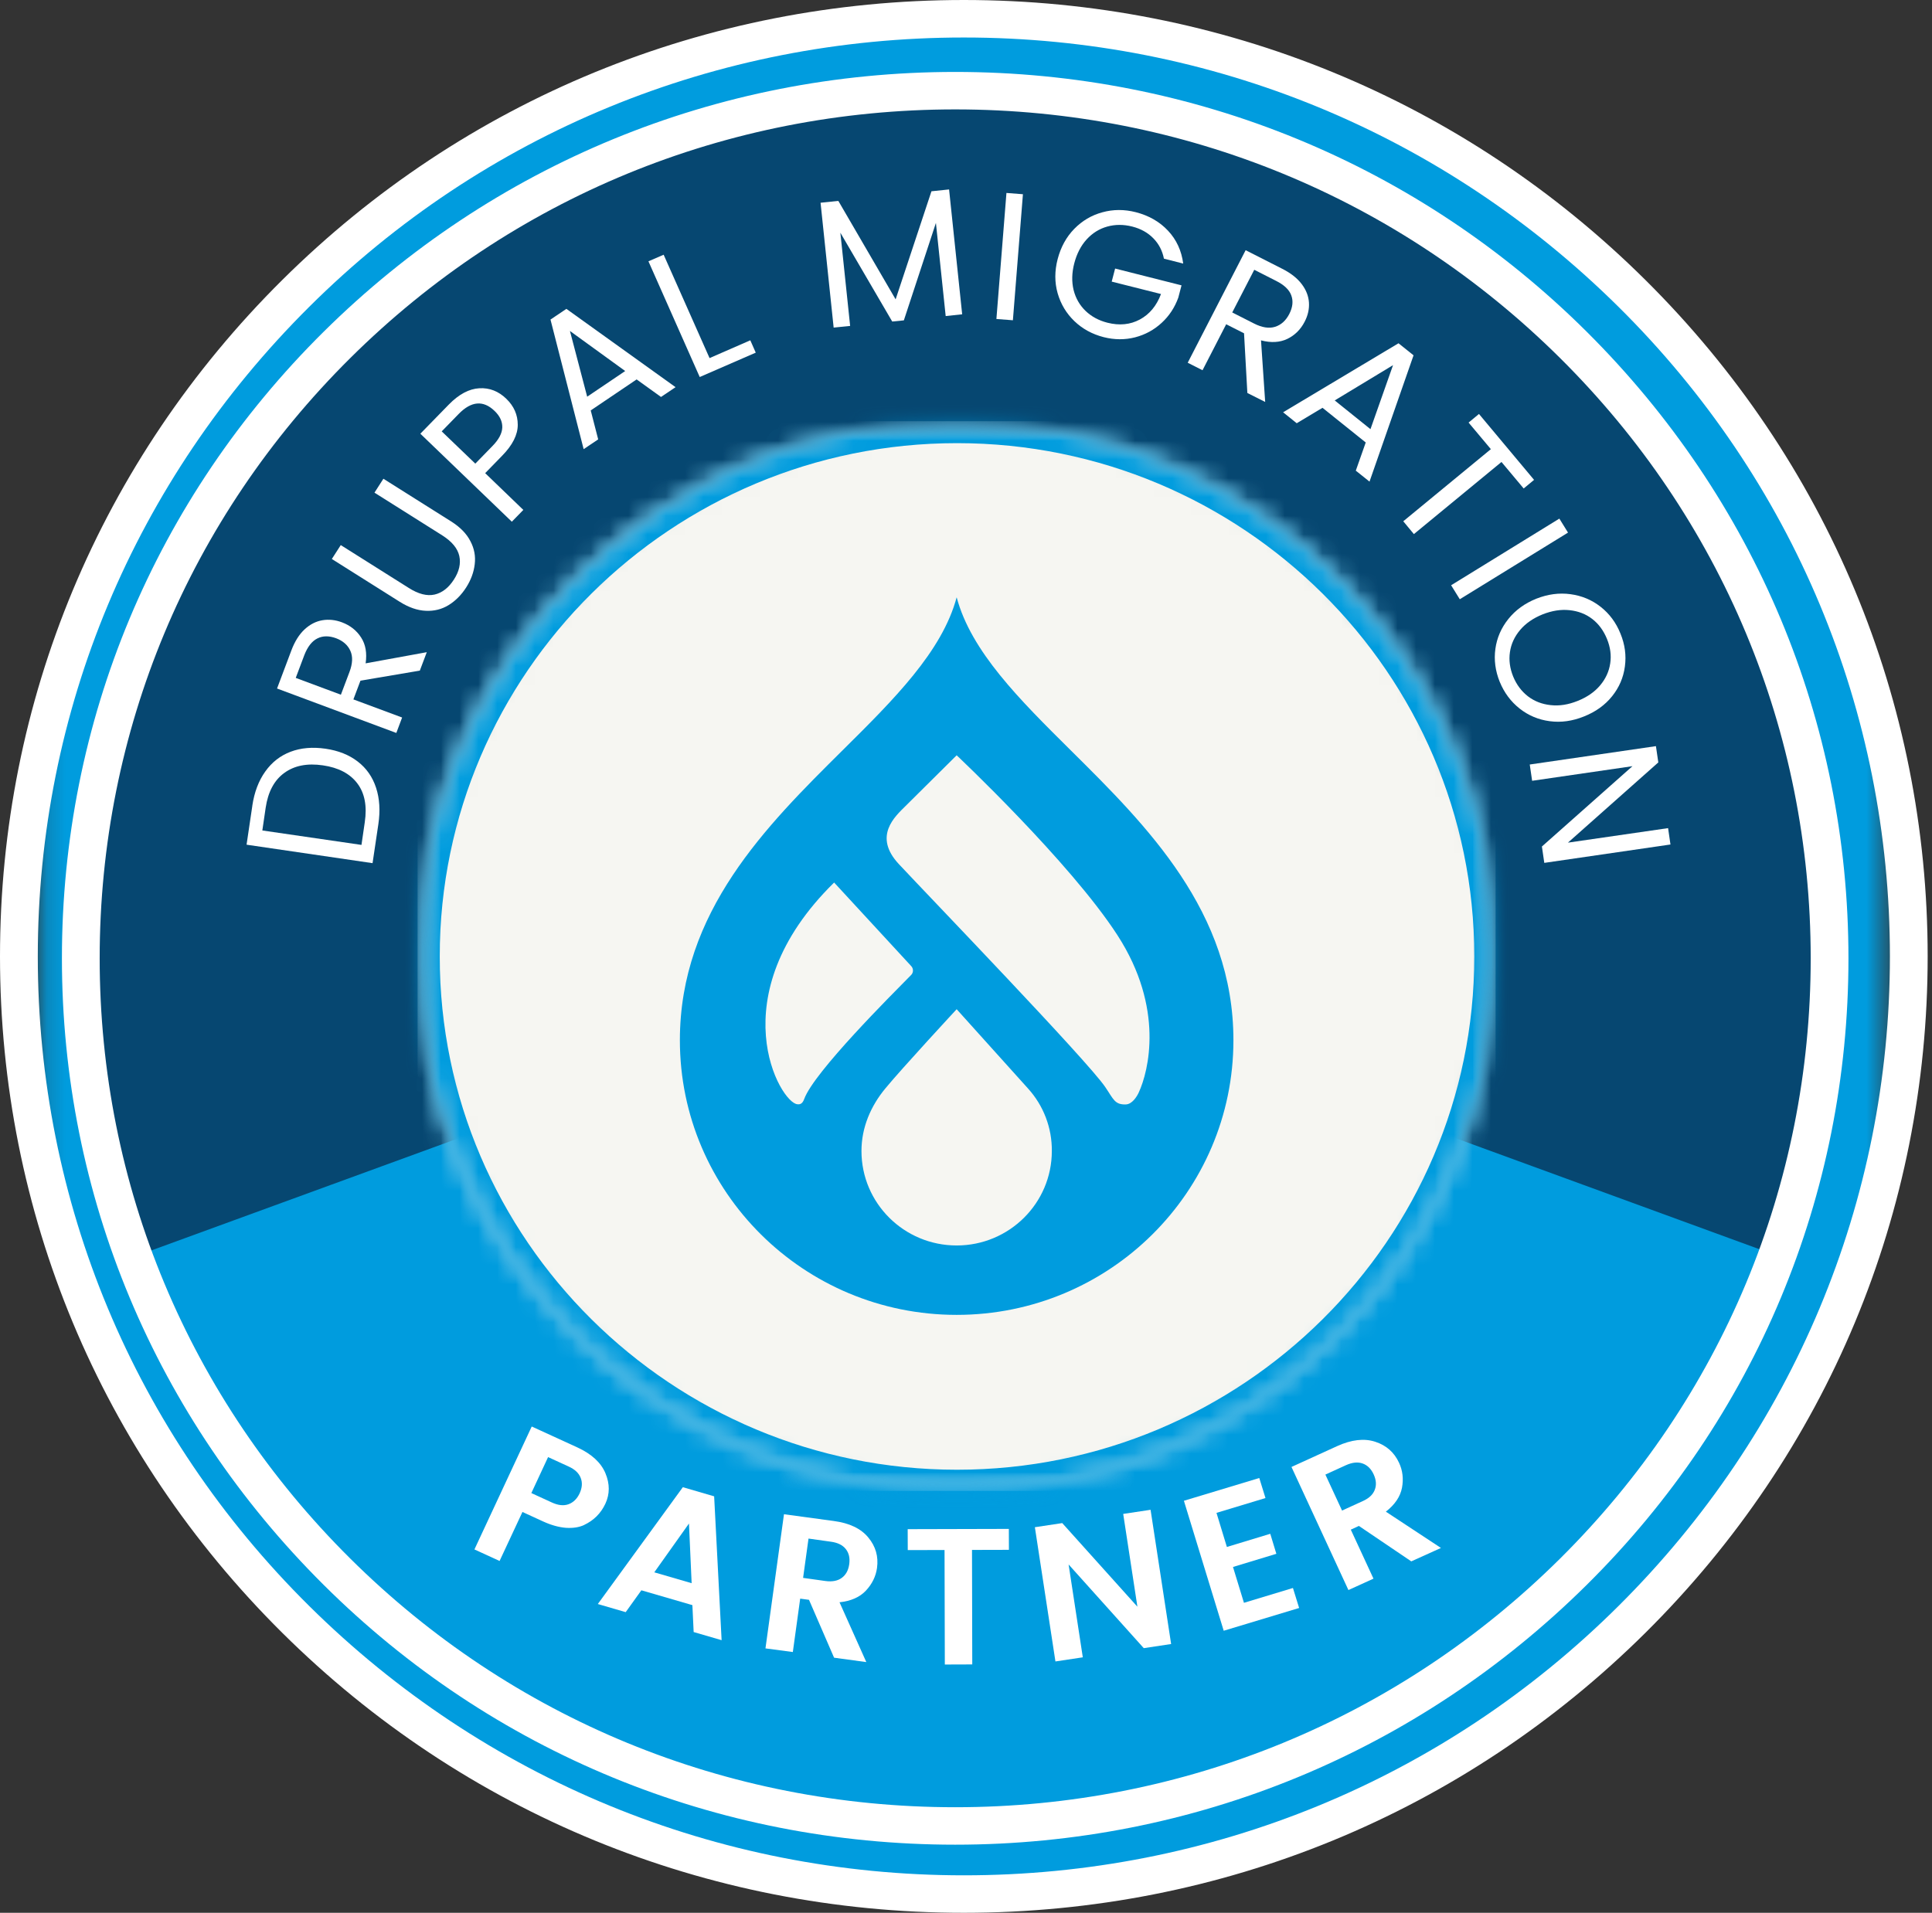 <?xml version="1.0" encoding="UTF-8"?>
<svg xmlns="http://www.w3.org/2000/svg" width="103" height="102" viewBox="0 0 103 102" fill="none">
  <rect x="0" y="0" width="103" height="102" fill="#333333" stroke="none"/>
  <mask id="mask0_8590_14600" style="mask-type:luminance" maskUnits="userSpaceOnUse" x="2" y="0" width="99" height="102">
    <path d="M100.482 0H2.191V102H100.482V0Z" fill="white"></path>
  </mask>
  <g mask="url(#mask0_8590_14600)">
    <path d="M101.754 51.019C101.754 51.853 101.735 52.684 101.693 53.518C101.65 54.353 101.591 55.182 101.509 56.011C101.429 56.841 101.327 57.668 101.207 58.492C101.085 59.317 100.946 60.136 100.785 60.954C100.625 61.771 100.443 62.584 100.243 63.392C100.043 64.202 99.824 65.005 99.583 65.801C99.343 66.6 99.086 67.391 98.808 68.175C98.529 68.959 98.233 69.738 97.917 70.508C97.601 71.278 97.266 72.04 96.915 72.794C96.564 73.549 96.191 74.293 95.805 75.027C95.416 75.763 95.008 76.487 94.586 77.203C94.164 77.917 93.721 78.621 93.264 79.314C92.806 80.007 92.333 80.689 91.84 81.356C91.347 82.026 90.841 82.684 90.317 83.327C89.794 83.971 89.257 84.602 88.703 85.219C88.149 85.837 87.581 86.442 86.999 87.031C86.416 87.619 85.818 88.196 85.207 88.754C84.597 89.314 83.972 89.857 83.336 90.386C82.699 90.915 82.049 91.428 81.386 91.926C80.724 92.421 80.05 92.9 79.366 93.365C78.68 93.828 77.985 94.276 77.278 94.702C76.571 95.129 75.854 95.541 75.126 95.934C74.4 96.328 73.665 96.702 72.917 97.057C72.172 97.412 71.421 97.75 70.657 98.07C69.895 98.389 69.127 98.689 68.349 98.97C67.574 99.252 66.791 99.514 66.002 99.754C65.214 99.998 64.42 100.219 63.619 100.422C62.819 100.624 62.016 100.808 61.207 100.97C60.399 101.132 59.586 101.275 58.772 101.396C57.957 101.518 57.139 101.621 56.319 101.702C55.498 101.783 54.676 101.845 53.853 101.887C53.031 101.93 52.206 101.949 51.38 101.949C50.556 101.949 49.733 101.93 48.91 101.887C48.088 101.845 47.265 101.785 46.445 101.702C45.624 101.621 44.807 101.518 43.991 101.396C43.175 101.273 42.362 101.132 41.556 100.97C40.748 100.808 39.944 100.624 39.145 100.422C38.343 100.219 37.549 99.998 36.762 99.754C35.974 99.511 35.19 99.252 34.414 98.97C33.639 98.689 32.868 98.389 32.106 98.07C31.345 97.75 30.591 97.412 29.846 97.057C29.101 96.702 28.366 96.325 27.637 95.934C26.912 95.541 26.193 95.129 25.485 94.702C24.778 94.276 24.083 93.828 23.397 93.365C22.711 92.903 22.037 92.424 21.377 91.926C20.715 91.428 20.064 90.915 19.428 90.386C18.791 89.857 18.167 89.314 17.556 88.754C16.946 88.194 16.347 87.619 15.765 87.031C15.183 86.442 14.612 85.837 14.061 85.219C13.507 84.602 12.969 83.971 12.446 83.327C11.923 82.684 11.416 82.026 10.926 81.356C10.435 80.687 9.962 80.005 9.502 79.314C9.042 78.621 8.602 77.917 8.18 77.203C7.758 76.487 7.35 75.763 6.961 75.027C6.572 74.293 6.202 73.549 5.851 72.794C5.5 72.04 5.163 71.28 4.847 70.508C4.531 69.738 4.236 68.961 3.958 68.175C3.68 67.391 3.421 66.6 3.183 65.801C2.942 65.005 2.723 64.202 2.523 63.392C2.322 62.584 2.141 61.771 1.98 60.954C1.82 60.136 1.679 59.314 1.559 58.492C1.436 57.668 1.337 56.841 1.254 56.011C1.174 55.182 1.113 54.35 1.073 53.518C1.033 52.687 1.012 51.853 1.012 51.019C1.012 50.184 1.031 49.353 1.073 48.521C1.115 47.689 1.174 46.858 1.254 46.028C1.335 45.199 1.436 44.372 1.559 43.547C1.681 42.723 1.82 41.901 1.98 41.085C2.141 40.268 2.322 39.455 2.523 38.647C2.723 37.837 2.942 37.034 3.183 36.238C3.423 35.442 3.68 34.648 3.958 33.864C4.236 33.08 4.531 32.301 4.847 31.531C5.163 30.762 5.497 29.999 5.851 29.246C6.202 28.493 6.574 27.749 6.961 27.013C7.35 26.279 7.758 25.552 8.18 24.837C8.602 24.122 9.045 23.419 9.502 22.725C9.959 22.032 10.433 21.35 10.926 20.683C11.416 20.013 11.923 19.356 12.446 18.712C12.969 18.069 13.509 17.437 14.061 16.82C14.614 16.203 15.183 15.597 15.765 15.009C16.347 14.42 16.946 13.843 17.556 13.286C18.167 12.726 18.791 12.182 19.428 11.653C20.064 11.124 20.715 10.612 21.377 10.116C22.039 9.62 22.713 9.141 23.397 8.677C24.083 8.212 24.778 7.766 25.485 7.34C26.193 6.913 26.909 6.501 27.637 6.107C28.366 5.714 29.101 5.34 29.846 4.985C30.593 4.63 31.345 4.289 32.106 3.97C32.868 3.65 33.636 3.353 34.414 3.071C35.19 2.79 35.972 2.528 36.762 2.287C37.551 2.044 38.346 1.823 39.145 1.62C39.944 1.417 40.748 1.234 41.556 1.072C42.365 0.91 43.178 0.767 43.991 0.645C44.807 0.521 45.624 0.421 46.445 0.338C47.265 0.257 48.088 0.195 48.91 0.154C49.733 0.114 50.558 0.092 51.38 0.092C52.203 0.092 53.028 0.111 53.853 0.154C54.678 0.197 55.498 0.257 56.319 0.338C57.139 0.419 57.957 0.521 58.772 0.645C59.588 0.769 60.399 0.91 61.207 1.072C62.016 1.234 62.819 1.417 63.619 1.62C64.42 1.823 65.214 2.044 66.002 2.287C66.791 2.53 67.574 2.79 68.349 3.071C69.125 3.353 69.895 3.65 70.657 3.97C71.418 4.289 72.172 4.628 72.917 4.985C73.665 5.34 74.4 5.717 75.126 6.107C75.854 6.501 76.571 6.913 77.278 7.34C77.985 7.766 78.68 8.214 79.366 8.677C80.052 9.139 80.726 9.618 81.386 10.116C82.049 10.612 82.699 11.124 83.336 11.653C83.972 12.182 84.597 12.728 85.207 13.286C85.818 13.846 86.416 14.42 86.999 15.009C87.581 15.597 88.151 16.203 88.703 16.82C89.257 17.437 89.794 18.069 90.317 18.712C90.841 19.356 91.347 20.013 91.84 20.683C92.33 21.353 92.804 22.034 93.264 22.725C93.721 23.419 94.164 24.122 94.586 24.837C95.008 25.552 95.416 26.276 95.805 27.013C96.194 27.749 96.564 28.493 96.915 29.246C97.266 30.001 97.601 30.762 97.917 31.531C98.233 32.301 98.529 33.078 98.808 33.864C99.086 34.648 99.345 35.44 99.583 36.238C99.824 37.036 100.043 37.84 100.243 38.647C100.443 39.455 100.625 40.268 100.785 41.085C100.946 41.903 101.087 42.725 101.207 43.547C101.327 44.372 101.429 45.199 101.509 46.028C101.589 46.858 101.65 47.689 101.693 48.521C101.735 49.353 101.754 50.187 101.754 51.019Z" fill="#009CDE"></path>
  </g>
  <path d="M51.385 102C37.657 102 24.747 96.697 15.045 87.067C5.344 77.441 0 64.627 0 51C0 37.373 5.344 24.562 15.045 14.933C24.747 5.304 37.657 0 51.385 0C65.112 0 78.025 5.304 87.724 14.933C97.426 24.562 102.769 37.373 102.769 51C102.769 64.627 97.426 77.441 87.724 87.067C78.022 96.694 65.115 102 51.385 102ZM51.385 2C38.19 2 25.796 7.1 16.485 16.362C7.175 25.624 2.015 37.904 2.015 51C2.015 64.096 7.154 76.399 16.485 85.64C25.817 94.881 38.211 100.002 51.385 100.002C64.558 100.002 76.976 94.902 86.286 85.64C95.597 76.378 100.756 64.078 100.756 51C100.756 37.922 95.618 25.603 86.286 16.362C76.954 7.121 64.58 2 51.385 2Z" fill="white"></path>
  <path d="M51.044 50.982L94.782 66.974C96.632 61.996 97.639 56.631 97.639 51.021C97.639 25.482 76.776 4.754 51.023 4.754C25.269 4.754 4.406 25.46 4.406 51C4.406 56.61 5.413 61.998 7.263 66.974L51.041 50.982H51.044Z" fill="#064771"></path>
  <path d="M50.924 98.368C38.2 98.368 26.238 93.451 17.257 84.516C8.274 75.582 3.301 63.73 3.301 51.102C3.301 38.474 8.255 26.603 17.257 17.688C26.259 8.774 38.2 3.836 50.924 3.836C63.647 3.836 75.607 8.753 84.59 17.688C93.57 26.622 98.546 38.476 98.546 51.102C98.546 63.728 93.592 75.603 84.59 84.516C75.588 93.432 63.645 98.368 50.924 98.368ZM50.924 5.834C38.735 5.834 27.287 10.545 18.674 19.094C10.061 27.642 5.314 39.005 5.314 51.102C5.314 63.199 10.063 74.562 18.674 83.111C27.284 91.659 38.733 96.371 50.924 96.371C63.114 96.371 74.561 91.656 83.173 83.111C91.786 74.562 96.533 63.199 96.533 51.102C96.533 39.005 91.786 27.642 83.173 19.094C74.561 10.545 63.112 5.834 50.924 5.834Z" fill="white"></path>
  <path d="M75.355 51C75.355 51.396 75.346 51.791 75.327 52.187C75.308 52.582 75.278 52.977 75.237 53.368C75.197 53.761 75.148 54.154 75.091 54.545C75.032 54.935 74.964 55.326 74.889 55.712C74.811 56.1 74.724 56.484 74.627 56.868C74.53 57.252 74.424 57.633 74.309 58.012C74.193 58.388 74.068 58.765 73.934 59.137C73.8 59.509 73.656 59.879 73.503 60.241C73.349 60.606 73.189 60.969 73.019 61.327C72.85 61.685 72.671 62.038 72.482 62.386C72.293 62.735 72.098 63.079 71.893 63.418C71.688 63.758 71.475 64.092 71.254 64.419C71.032 64.749 70.804 65.072 70.566 65.39C70.328 65.709 70.085 66.02 69.833 66.324C69.58 66.628 69.319 66.927 69.052 67.222C68.784 67.515 68.51 67.8 68.23 68.081C67.949 68.362 67.659 68.633 67.365 68.897C67.068 69.164 66.768 69.421 66.46 69.672C66.151 69.922 65.837 70.165 65.519 70.399C65.199 70.635 64.873 70.862 64.541 71.082C64.211 71.302 63.874 71.513 63.532 71.716C63.19 71.92 62.844 72.114 62.493 72.301C62.141 72.488 61.785 72.666 61.425 72.835C61.064 73.003 60.701 73.164 60.331 73.314C59.963 73.466 59.591 73.609 59.219 73.742C58.844 73.876 58.464 74 58.085 74.114C57.703 74.229 57.321 74.334 56.932 74.43C56.546 74.526 56.157 74.612 55.768 74.69C55.377 74.767 54.985 74.832 54.592 74.891C54.198 74.947 53.802 74.996 53.406 75.036C53.01 75.076 52.614 75.104 52.216 75.125C51.817 75.144 51.419 75.153 51.021 75.153C50.622 75.153 50.224 75.144 49.828 75.125C49.43 75.106 49.031 75.076 48.635 75.036C48.239 74.996 47.846 74.947 47.45 74.891C47.056 74.832 46.662 74.765 46.273 74.69C45.882 74.612 45.496 74.526 45.109 74.43C44.722 74.334 44.338 74.229 43.956 74.114C43.577 74 43.197 73.876 42.823 73.742C42.448 73.609 42.075 73.466 41.71 73.314C41.342 73.162 40.977 73.003 40.616 72.835C40.256 72.666 39.9 72.488 39.549 72.301C39.197 72.114 38.851 71.92 38.509 71.716C38.167 71.513 37.83 71.302 37.5 71.082C37.17 70.862 36.843 70.635 36.525 70.399C36.204 70.163 35.89 69.922 35.584 69.672C35.278 69.421 34.976 69.162 34.679 68.897C34.384 68.63 34.097 68.359 33.814 68.081C33.531 67.802 33.258 67.515 32.991 67.222C32.722 66.927 32.463 66.63 32.211 66.324C31.959 66.017 31.714 65.706 31.476 65.39C31.238 65.072 31.009 64.749 30.787 64.419C30.566 64.092 30.354 63.758 30.148 63.418C29.944 63.079 29.748 62.735 29.559 62.386C29.371 62.038 29.192 61.685 29.022 61.327C28.852 60.969 28.689 60.609 28.536 60.241C28.383 59.876 28.242 59.507 28.107 59.137C27.973 58.765 27.848 58.388 27.733 58.012C27.617 57.633 27.511 57.254 27.414 56.868C27.318 56.484 27.23 56.098 27.153 55.712C27.075 55.324 27.009 54.935 26.95 54.545C26.891 54.154 26.844 53.761 26.804 53.368C26.764 52.975 26.735 52.582 26.714 52.187C26.693 51.791 26.684 51.396 26.684 51C26.684 50.605 26.693 50.21 26.714 49.817C26.735 49.424 26.764 49.026 26.804 48.633C26.844 48.24 26.891 47.849 26.95 47.456C27.009 47.063 27.077 46.675 27.153 46.289C27.23 45.9 27.318 45.517 27.414 45.133C27.511 44.749 27.617 44.368 27.733 43.989C27.848 43.612 27.973 43.236 28.107 42.864C28.242 42.492 28.385 42.122 28.536 41.76C28.689 41.395 28.85 41.032 29.022 40.674C29.192 40.316 29.371 39.963 29.559 39.614C29.748 39.266 29.944 38.922 30.148 38.583C30.351 38.243 30.566 37.909 30.787 37.581C31.009 37.254 31.238 36.929 31.476 36.613C31.714 36.295 31.959 35.983 32.211 35.679C32.463 35.375 32.725 35.076 32.991 34.781C33.258 34.489 33.533 34.203 33.814 33.922C34.097 33.644 34.384 33.37 34.679 33.106C34.976 32.839 35.275 32.582 35.584 32.332C35.893 32.081 36.206 31.838 36.525 31.602C36.843 31.365 37.17 31.139 37.5 30.919C37.833 30.699 38.167 30.488 38.509 30.285C38.851 30.081 39.197 29.887 39.549 29.7C39.9 29.513 40.256 29.335 40.616 29.166C40.977 28.998 41.34 28.837 41.708 28.684C42.075 28.532 42.448 28.392 42.823 28.259C43.197 28.125 43.577 28.001 43.956 27.887C44.338 27.772 44.72 27.667 45.109 27.571C45.496 27.475 45.885 27.388 46.273 27.311C46.665 27.234 47.056 27.169 47.45 27.11C47.843 27.052 48.239 27.005 48.635 26.965C49.031 26.925 49.43 26.897 49.828 26.876C50.226 26.855 50.625 26.846 51.021 26.846C51.417 26.846 51.817 26.855 52.216 26.876C52.614 26.897 53.012 26.925 53.406 26.965C53.802 27.005 54.198 27.052 54.592 27.11C54.985 27.169 55.379 27.236 55.768 27.311C56.159 27.388 56.546 27.475 56.932 27.571C57.319 27.667 57.703 27.772 58.085 27.887C58.464 28.001 58.844 28.125 59.219 28.259C59.593 28.392 59.966 28.535 60.331 28.684C60.699 28.837 61.064 28.996 61.425 29.166C61.785 29.335 62.141 29.513 62.493 29.7C62.844 29.887 63.19 30.081 63.532 30.285C63.874 30.486 64.211 30.699 64.541 30.919C64.873 31.139 65.199 31.365 65.519 31.602C65.84 31.838 66.153 32.081 66.46 32.332C66.766 32.582 67.068 32.842 67.365 33.106C67.659 33.37 67.947 33.644 68.23 33.922C68.513 34.201 68.786 34.489 69.052 34.781C69.321 35.076 69.58 35.373 69.833 35.679C70.085 35.986 70.33 36.297 70.566 36.613C70.804 36.929 71.032 37.254 71.254 37.581C71.475 37.911 71.688 38.243 71.893 38.583C72.098 38.922 72.293 39.266 72.482 39.614C72.671 39.963 72.85 40.316 73.019 40.674C73.189 41.032 73.352 41.392 73.503 41.757C73.656 42.122 73.8 42.492 73.934 42.864C74.068 43.236 74.193 43.612 74.309 43.989C74.424 44.368 74.53 44.747 74.627 45.133C74.724 45.517 74.811 45.903 74.889 46.289C74.966 46.677 75.032 47.066 75.091 47.456C75.148 47.847 75.197 48.24 75.237 48.633C75.278 49.026 75.306 49.421 75.327 49.817C75.346 50.212 75.355 50.607 75.355 51Z" fill="#0D7DC1"></path>
  <path d="M51.027 76.153C37.052 76.153 25.684 64.873 25.684 51C25.684 37.127 37.05 25.846 51.027 25.846C65.005 25.846 76.371 37.127 76.371 51C76.371 64.873 65.005 76.153 51.027 76.153ZM51.027 27.846C38.162 27.846 27.699 38.231 27.699 51C27.699 63.768 38.162 74.153 51.027 74.153C63.892 74.153 74.355 63.768 74.355 51C74.355 38.231 63.892 27.846 51.027 27.846Z" fill="white"></path>
  <path d="M13.451 42.966C13.559 42.243 13.79 41.632 14.144 41.139C14.495 40.645 14.945 40.294 15.495 40.086C16.044 39.878 16.664 39.826 17.352 39.925C18.04 40.025 18.613 40.254 19.075 40.612C19.537 40.968 19.86 41.431 20.049 42.007C20.237 42.58 20.279 43.228 20.171 43.951L19.862 46.028L13.145 45.043L13.453 42.966H13.451ZM19.447 43.843C19.575 42.982 19.443 42.292 19.049 41.773C18.655 41.253 18.045 40.933 17.218 40.813C16.383 40.69 15.697 40.823 15.16 41.214C14.622 41.602 14.29 42.222 14.163 43.076L13.986 44.285L19.271 45.055L19.447 43.845V43.843Z" fill="white"></path>
  <path d="M22.381 35.761L19.217 36.297L18.84 37.296L21.438 38.262L21.129 39.085L14.77 36.715L15.536 34.678C15.717 34.201 15.95 33.829 16.238 33.562C16.526 33.295 16.841 33.134 17.186 33.075C17.53 33.017 17.881 33.054 18.237 33.188C18.675 33.354 19.015 33.623 19.253 33.997C19.493 34.367 19.571 34.825 19.493 35.373L22.753 34.778L22.381 35.763V35.761ZM18.173 37.048L18.631 35.834C18.8 35.389 18.817 35.012 18.68 34.708C18.543 34.4 18.289 34.175 17.919 34.035C17.544 33.897 17.209 33.899 16.922 34.044C16.632 34.187 16.398 34.486 16.224 34.935L15.767 36.149L18.173 37.045V37.048Z" fill="white"></path>
  <path d="M18.17 29.069L21.795 31.354C22.307 31.679 22.764 31.796 23.169 31.705C23.575 31.611 23.919 31.343 24.202 30.9C24.48 30.47 24.574 30.051 24.487 29.649C24.397 29.246 24.098 28.881 23.589 28.556L19.964 26.271L20.44 25.529L24.058 27.81C24.536 28.112 24.876 28.463 25.078 28.858C25.286 29.251 25.361 29.66 25.309 30.086C25.26 30.512 25.109 30.926 24.852 31.328C24.593 31.731 24.279 32.044 23.914 32.269C23.551 32.491 23.146 32.592 22.7 32.571C22.252 32.552 21.79 32.391 21.309 32.089L17.691 29.808L18.168 29.066L18.17 29.069Z" fill="white"></path>
  <path d="M26.995 21.268C27.4 21.658 27.603 22.119 27.603 22.653C27.603 23.186 27.325 23.736 26.773 24.299L25.866 25.231L27.9 27.191L27.287 27.82L22.41 23.128L23.933 21.567C24.468 21.022 25.008 20.734 25.555 20.704C26.099 20.673 26.58 20.863 26.999 21.27L26.995 21.268ZM26.247 23.792C26.592 23.441 26.768 23.109 26.778 22.793C26.787 22.479 26.651 22.185 26.365 21.911C25.764 21.333 25.125 21.387 24.456 22.072L23.549 23.003L25.34 24.723L26.247 23.792Z" fill="white"></path>
  <path d="M33.939 20.234L31.493 21.886L31.891 23.43L31.116 23.951L29.348 17.041L30.196 16.47L36.016 20.646L35.24 21.168L33.939 20.232V20.234ZM33.331 19.785L30.385 17.649L31.304 21.154L33.331 19.785Z" fill="white"></path>
  <path d="M37.825 19.097L40.001 18.147L40.291 18.805L37.304 20.105L34.57 13.934L35.381 13.583L37.828 19.095L37.825 19.097Z" fill="white"></path>
  <path d="M50.598 10.102L51.296 16.76L50.417 16.854L49.896 11.887L48.187 17.083L47.567 17.146L44.802 12.409L45.323 17.38L44.444 17.469L43.746 10.811L44.694 10.713L47.748 15.963L49.658 10.2L50.596 10.102H50.598Z" fill="white"></path>
  <path d="M54.535 10.357L54 17.078L53.121 17.01L53.656 10.289L54.535 10.357Z" fill="white"></path>
  <path d="M62.052 13.793C61.967 13.365 61.779 13.003 61.486 12.706C61.194 12.406 60.819 12.198 60.362 12.081C59.9 11.964 59.459 11.964 59.035 12.081C58.611 12.198 58.245 12.425 57.934 12.764C57.625 13.103 57.406 13.529 57.272 14.041C57.14 14.549 57.13 15.024 57.236 15.464C57.347 15.906 57.562 16.278 57.875 16.58C58.189 16.881 58.578 17.092 59.04 17.209C59.678 17.37 60.254 17.314 60.767 17.038C61.281 16.762 61.658 16.311 61.896 15.679L59.268 15.017L59.45 14.32L62.99 15.216L62.818 15.873C62.627 16.399 62.332 16.849 61.929 17.218C61.526 17.59 61.055 17.848 60.515 17.988C59.975 18.126 59.417 18.124 58.842 17.979C58.229 17.822 57.708 17.536 57.279 17.125C56.85 16.713 56.553 16.217 56.386 15.639C56.221 15.059 56.221 14.451 56.386 13.817C56.553 13.178 56.847 12.64 57.269 12.207C57.694 11.772 58.196 11.475 58.773 11.32C59.348 11.161 59.942 11.159 60.555 11.316C61.253 11.496 61.826 11.826 62.273 12.305C62.721 12.783 62.99 13.367 63.08 14.055L62.047 13.791L62.052 13.793Z" fill="white"></path>
  <path d="M66.5 20.955L66.323 17.773L65.371 17.291L64.11 19.743L63.32 19.343L66.408 13.342L68.357 14.332C68.815 14.563 69.163 14.837 69.399 15.151C69.635 15.462 69.762 15.792 69.784 16.136C69.805 16.479 69.729 16.821 69.552 17.16C69.338 17.574 69.032 17.876 68.629 18.073C68.228 18.264 67.761 18.29 67.228 18.15L67.45 21.434L66.502 20.957L66.5 20.955ZM65.694 16.662L66.854 17.251C67.283 17.469 67.657 17.527 67.978 17.427C68.303 17.324 68.553 17.095 68.735 16.744C68.918 16.386 68.954 16.056 68.843 15.754C68.735 15.452 68.463 15.193 68.027 14.975L66.868 14.386L65.694 16.662Z" fill="white"></path>
  <path d="M72.809 23.594L70.506 21.746L69.132 22.569L68.406 21.985L74.558 18.305L75.36 18.948L73.012 25.683L72.281 25.098L72.812 23.592L72.809 23.594ZM73.064 22.883L74.266 19.472L71.157 21.353L73.061 22.883H73.064Z" fill="white"></path>
  <path d="M81.785 25.589L81.231 26.048L80.048 24.635L75.378 28.481L74.812 27.797L79.482 23.951L78.294 22.534L78.848 22.075L81.785 25.589Z" fill="white"></path>
  <path d="M83.595 28.401L77.825 31.955L77.363 31.209L83.133 27.655L83.595 28.401Z" fill="white"></path>
  <path d="M79.954 36.359C79.719 35.774 79.641 35.187 79.723 34.6C79.803 34.015 80.034 33.484 80.412 33.011C80.791 32.536 81.286 32.176 81.899 31.928C82.514 31.685 83.122 31.603 83.726 31.685C84.331 31.767 84.867 31.991 85.335 32.359C85.802 32.726 86.156 33.201 86.391 33.786C86.63 34.366 86.707 34.951 86.627 35.54C86.549 36.132 86.321 36.661 85.944 37.129C85.567 37.599 85.067 37.959 84.447 38.205C83.827 38.455 83.219 38.539 82.62 38.458C82.022 38.38 81.486 38.156 81.015 37.784C80.546 37.414 80.192 36.937 79.954 36.357V36.359ZM80.671 36.076C80.85 36.511 81.114 36.862 81.456 37.129C81.802 37.395 82.208 37.552 82.67 37.601C83.132 37.653 83.61 37.578 84.108 37.377C84.614 37.175 85.015 36.897 85.31 36.544C85.604 36.193 85.783 35.802 85.845 35.374C85.911 34.948 85.852 34.513 85.673 34.073C85.491 33.627 85.23 33.271 84.888 33.007C84.544 32.742 84.143 32.588 83.686 32.539C83.226 32.487 82.745 32.562 82.236 32.763C81.739 32.965 81.34 33.24 81.043 33.591C80.744 33.945 80.562 34.338 80.499 34.77C80.435 35.201 80.494 35.639 80.671 36.076Z" fill="white"></path>
  <path d="M82.33 46.013L82.203 45.14L87.03 40.857L81.682 41.636L81.555 40.768L88.282 39.788L88.409 40.656L83.591 44.934L88.93 44.16L89.057 45.033L82.33 46.013Z" fill="white"></path>
  <path d="M31.146 81.319C30.877 81.445 30.552 81.496 30.167 81.471C29.788 81.44 29.383 81.328 28.949 81.129L27.853 80.626L26.634 83.239L25.293 82.624L28.348 76.069L30.783 77.185C31.544 77.536 32.044 77.997 32.279 78.565C32.515 79.131 32.513 79.669 32.275 80.184C32.034 80.699 31.657 81.075 31.141 81.319H31.146ZM28.327 79.618L29.423 80.121C29.757 80.275 30.052 80.306 30.306 80.215C30.563 80.121 30.764 79.927 30.901 79.634C31.037 79.34 31.058 79.064 30.959 78.811C30.863 78.558 30.651 78.355 30.316 78.203L29.22 77.7L28.327 79.62V79.618Z" fill="white"></path>
  <path d="M36.981 87.033L36.913 85.594L34.193 84.803L33.358 85.968L31.871 85.535L36.404 79.305L38.073 79.792L38.471 87.463L36.984 87.03L36.981 87.033ZM34.879 83.844L36.873 84.424L36.731 81.242L34.881 83.846L34.879 83.844Z" fill="white"></path>
  <path d="M42.661 85.243L42.268 88.095L40.809 87.901L41.796 80.747L44.448 81.107C45.282 81.217 45.898 81.51 46.289 81.985C46.685 82.46 46.84 83.002 46.756 83.613C46.692 84.062 46.496 84.464 46.166 84.818C45.839 85.169 45.367 85.377 44.757 85.442L46.185 88.631L44.467 88.397L43.13 85.311L42.659 85.248L42.661 85.243ZM43.104 82.045L42.815 84.141L44.007 84.308C44.37 84.357 44.662 84.301 44.882 84.137C45.101 83.975 45.23 83.732 45.275 83.412C45.32 83.086 45.261 82.82 45.094 82.607C44.926 82.392 44.662 82.261 44.297 82.212L43.104 82.045Z" fill="white"></path>
  <path d="M48.395 82.659L48.391 81.543L53.784 81.529L53.788 82.645L51.82 82.65L51.834 88.756L50.371 88.761L50.356 82.655L48.398 82.659H48.395Z" fill="white"></path>
  <path d="M59.881 80.73L61.34 80.51L62.436 87.668L60.977 87.888L56.97 83.425L57.727 88.377L56.268 88.597L55.172 81.439L56.631 81.219L60.638 85.678L59.881 80.73Z" fill="white"></path>
  <path d="M67.136 78.817L67.466 79.884L64.854 80.674L65.408 82.492L67.721 81.79L68.046 82.857L65.734 83.559L66.318 85.47L68.93 84.68L69.26 85.746L65.239 86.96L63.117 80.029L67.138 78.815L67.136 78.817Z" fill="white"></path>
  <path d="M72.015 81.569L73.224 84.182L71.888 84.79L68.852 78.226L71.286 77.115C72.048 76.769 72.724 76.689 73.314 76.881C73.905 77.07 74.329 77.445 74.586 78.001C74.78 78.415 74.832 78.858 74.744 79.333C74.655 79.805 74.37 80.229 73.884 80.61L76.821 82.545L75.239 83.26L72.446 81.37L72.015 81.569ZM70.659 78.631L71.548 80.551L72.649 80.048C72.984 79.899 73.196 79.698 73.292 79.445C73.391 79.192 73.37 78.916 73.233 78.621C73.099 78.327 72.901 78.132 72.644 78.041C72.39 77.95 72.095 77.98 71.76 78.13L70.659 78.633V78.631Z" fill="white"></path>
  <mask id="mask1_8590_14600" style="mask-type:luminance" maskUnits="userSpaceOnUse" x="22" y="22" width="58" height="58">
    <path d="M79.735 22.461H22.262V79.504H79.735V22.461Z" fill="white"></path>
  </mask>
  <g mask="url(#mask1_8590_14600)">
    <mask id="mask2_8590_14600" style="mask-type:luminance" maskUnits="userSpaceOnUse" x="22" y="22" width="58" height="58">
      <path d="M50.995 22.461C35.125 22.461 22.258 35.23 22.258 50.984C22.258 66.737 35.123 79.506 50.995 79.506C66.868 79.506 79.733 66.737 79.733 50.984C79.733 35.23 66.868 22.461 50.995 22.461Z" fill="white"></path>
    </mask>
    <g mask="url(#mask2_8590_14600)">
      <path d="M22.262 22.461H79.735V79.504H22.262V22.461Z" fill="#F6F6F2"></path>
    </g>
  </g>
  <mask id="mask3_8590_14600" style="mask-type:luminance" maskUnits="userSpaceOnUse" x="22" y="22" width="58" height="58">
    <path d="M79.775 22.461H22.262V79.544H79.775V22.461Z" fill="white"></path>
  </mask>
  <g mask="url(#mask3_8590_14600)">
    <mask id="mask4_8590_14600" style="mask-type:luminance" maskUnits="userSpaceOnUse" x="22" y="22" width="58" height="58">
      <path d="M51.018 22.461C35.136 22.461 22.262 35.239 22.262 51.002C22.262 66.766 35.136 79.544 51.018 79.544C66.9 79.544 79.775 66.766 79.775 51.002C79.775 35.239 66.9 22.461 51.018 22.461Z" fill="white"></path>
    </mask>
    <g mask="url(#mask4_8590_14600)">
      <path d="M51.021 80.713C34.514 80.713 21.086 67.385 21.086 51.002C21.086 34.619 34.514 21.291 51.021 21.291C67.528 21.291 80.956 34.619 80.956 51.002C80.956 67.385 67.528 80.713 51.021 80.713ZM51.021 23.631C35.815 23.631 23.443 35.908 23.443 51.002C23.443 66.096 35.813 78.374 51.021 78.374C66.229 78.374 78.599 66.096 78.599 51.002C78.599 35.908 66.229 23.631 51.021 23.631Z" fill="#009CDE"></path>
    </g>
  </g>
  <path d="M57.073 40C54.36 37.308 51.772 34.743 51.002 31.85C50.231 34.743 47.643 37.31 44.93 40C40.861 44.036 36.246 48.609 36.246 55.471C36.246 63.559 42.853 70.116 51.002 70.116C59.15 70.116 65.757 63.559 65.757 55.471C65.757 48.612 61.144 44.036 57.073 40ZM42.518 58.884C41.613 58.854 38.276 53.141 44.47 47.061L48.569 51.506C48.706 51.641 48.708 51.861 48.571 51.997C48.562 52.006 48.553 52.016 48.541 52.025C47.562 53.022 43.393 57.169 42.874 58.606C42.768 58.903 42.61 58.891 42.518 58.887M51.002 66.415C48.199 66.415 45.927 64.16 45.927 61.378C45.927 60.103 46.438 58.966 47.192 58.051C48.107 56.94 51.002 53.817 51.002 53.817C51.002 53.817 53.851 56.987 54.803 58.04C55.633 58.955 56.088 60.145 56.076 61.378C56.076 64.16 53.804 66.415 51.002 66.415ZM60.715 58.248C60.607 58.484 60.357 58.882 60.022 58.894C59.426 58.915 59.362 58.611 58.921 57.963C57.953 56.54 49.5 47.772 47.918 46.076C46.528 44.583 47.723 43.533 48.277 42.981C48.972 42.288 51.002 40.276 51.002 40.276C51.002 40.276 57.054 45.975 59.574 49.87C62.096 53.766 61.227 57.134 60.715 58.246" fill="#009CDE"></path>
</svg>
